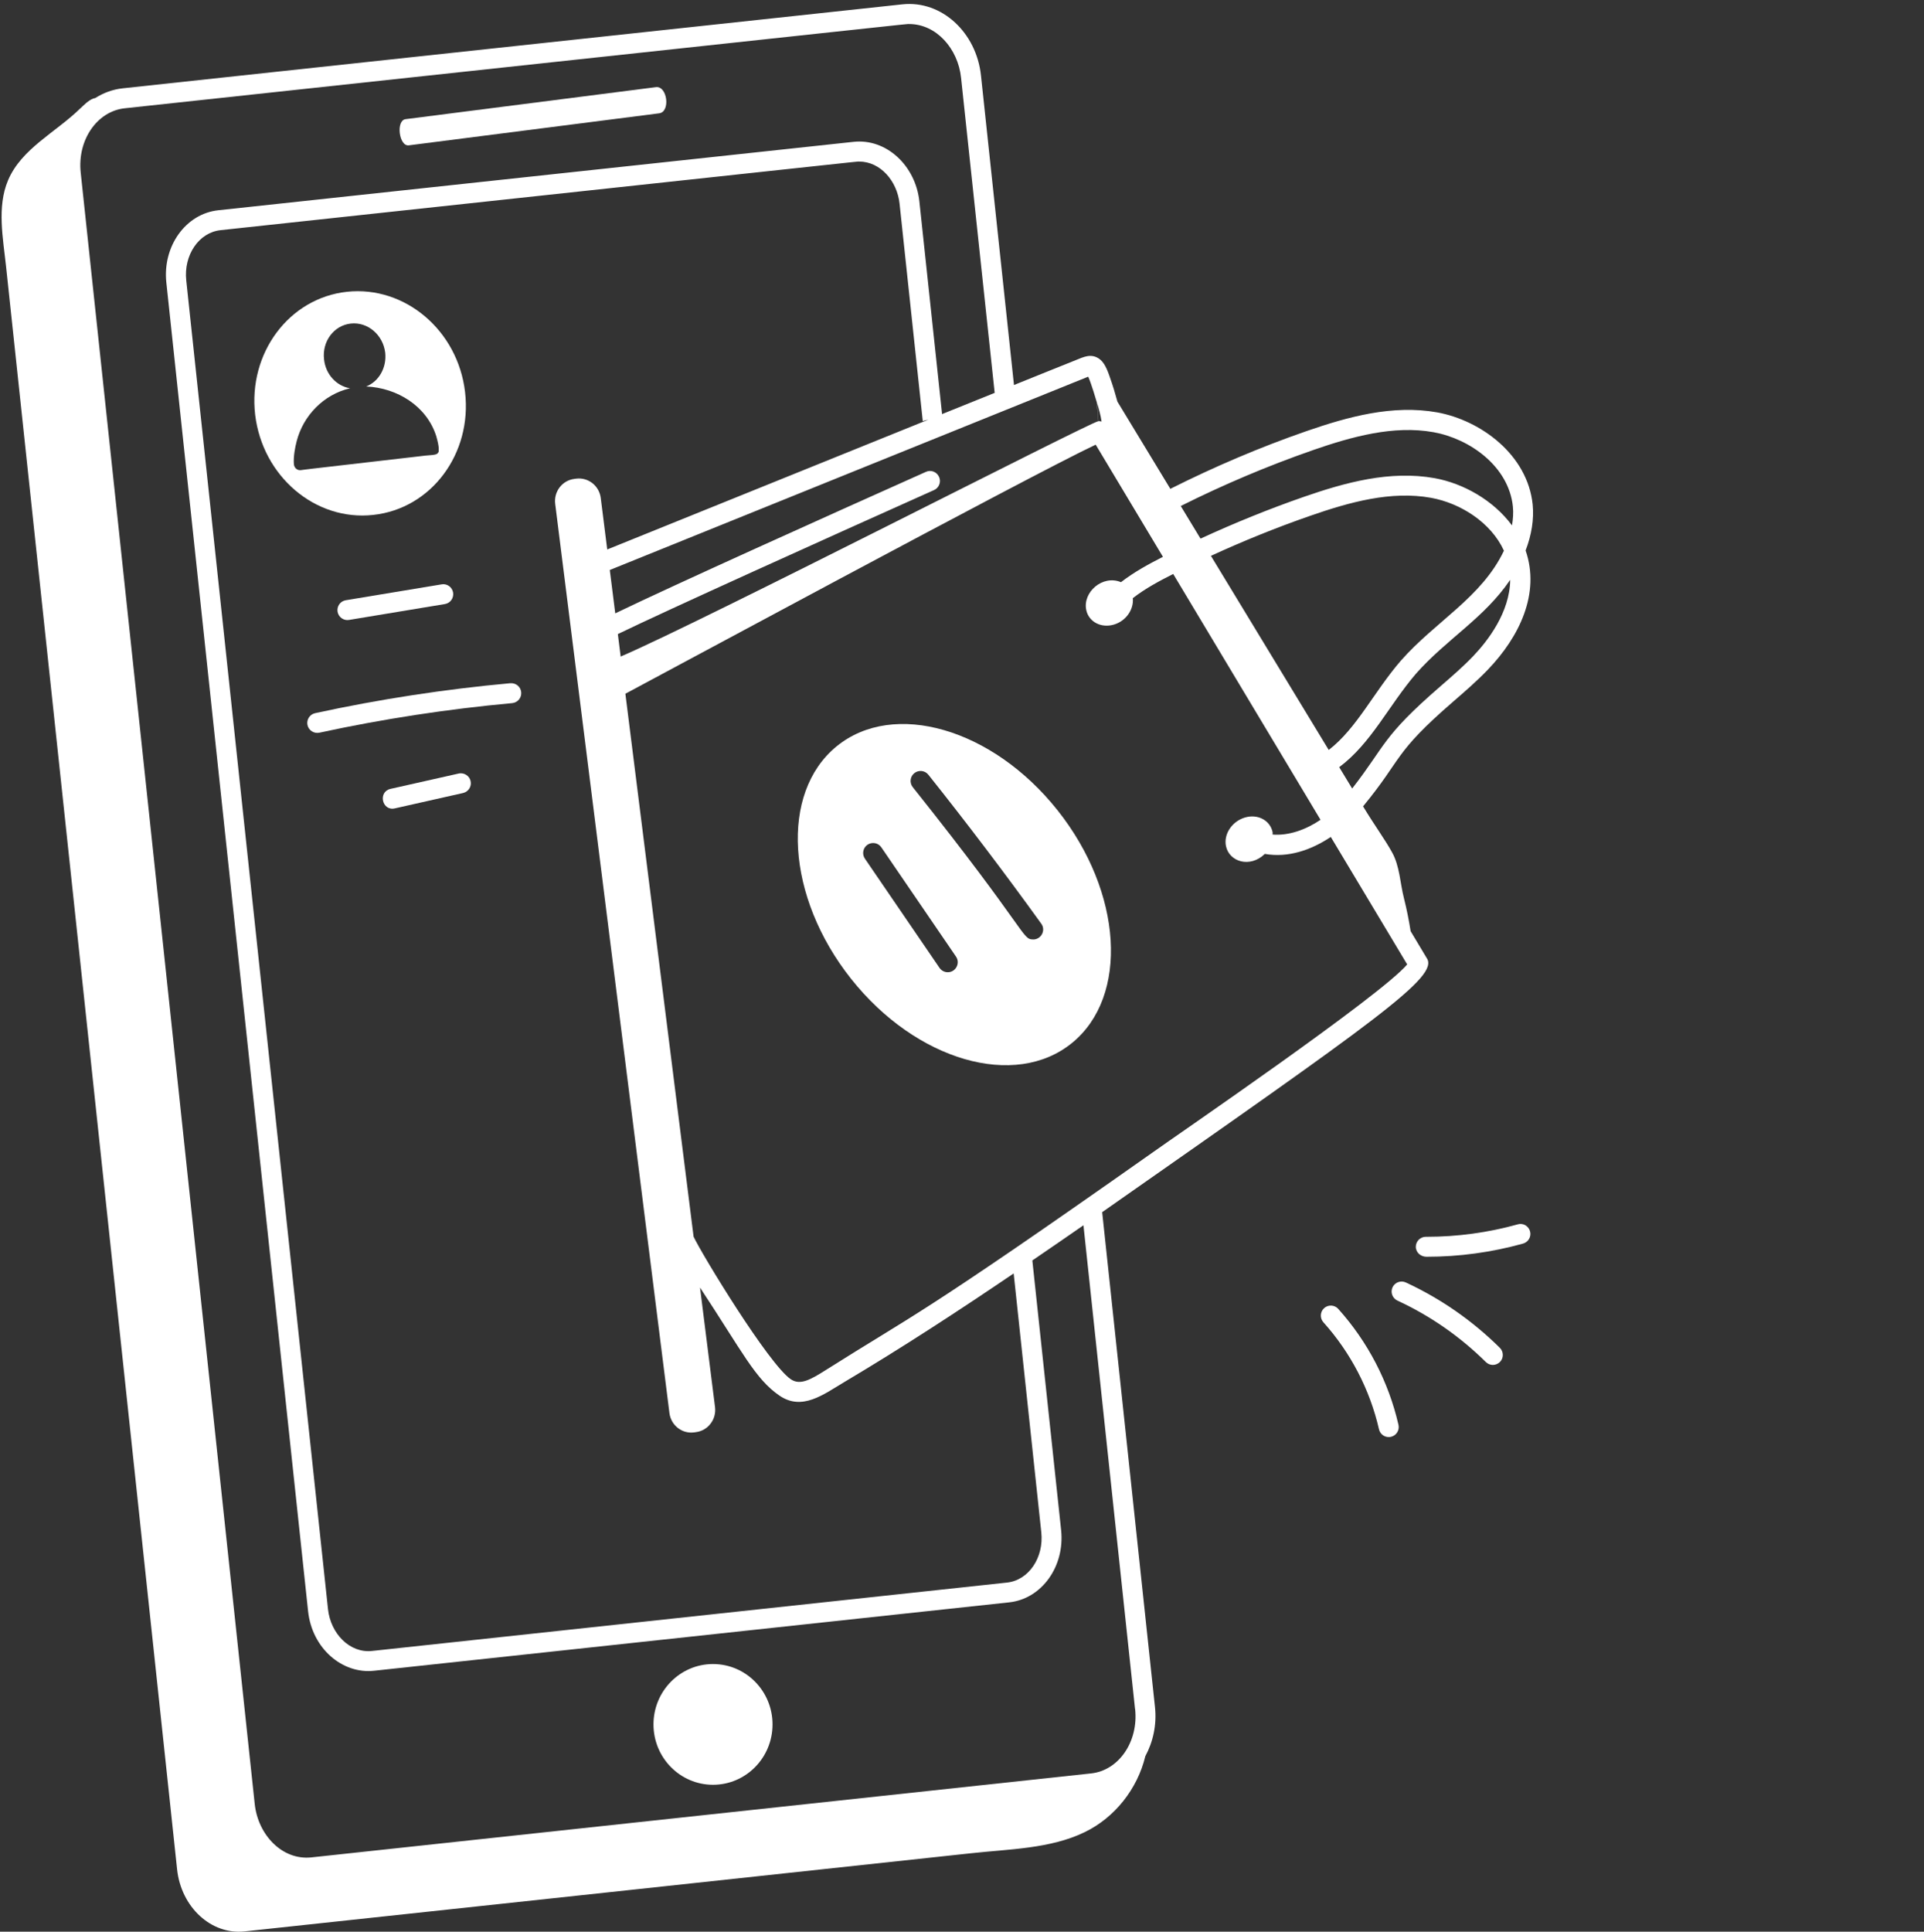 <svg width="260" height="261" viewBox="0 0 260 261" fill="none" xmlns="http://www.w3.org/2000/svg">
<rect x="0" y="0" width="260" height="261" fill="#333333" stroke="none"/>
<path d="M55.243 19.639L89.078 15.31C90.626 15.114 90.186 11.577 88.638 11.774L54.802 16.102C53.475 16.275 53.915 19.805 55.243 19.639Z" fill="white"/>
<path d="M96.352 224.836C91.911 224.836 88.309 228.486 88.309 232.993C88.309 237.5 91.911 241.149 96.352 241.149C100.794 241.149 104.396 237.5 104.396 232.993C104.396 228.486 100.794 224.836 96.352 224.836Z" fill="white"/>
<path d="M206.159 74.389C206.969 72.282 207.314 70.18 207.118 68.162C206.415 61.416 200.098 56.796 194.216 55.718C188.197 54.641 182.154 56.313 176.539 58.255C170.246 60.44 164.09 63.065 158.154 66.048C158.029 65.84 153.022 57.594 151.003 54.265C150.616 52.926 150.545 52.557 149.878 50.669C149.461 49.496 149.015 48.639 148.169 48.264C147.062 47.77 146.062 48.425 144.907 48.847C144.454 49.014 137.298 51.914 137.024 52.021L132.564 10.201C131.951 4.432 127.295 0.02 121.949 0.586L16.573 11.934C15.221 12.083 13.977 12.547 12.869 13.25C12.786 13.274 12.703 13.28 12.619 13.309C11.917 13.577 11.375 14.173 10.809 14.685C7.517 17.894 2.903 20.085 1.093 24.348C-0.443 27.938 0.42 32.254 0.825 36.065C1.009 37.761 23.902 252.289 23.931 252.563C24.473 257.689 28.546 261.446 33.053 260.957C40.65 260.154 130.927 250.437 131.219 250.401C136.321 249.836 141.96 249.806 146.603 247.538C150.64 245.585 153.718 241.697 154.772 237.291C155.814 235.362 156.338 233.064 156.076 230.629L148.943 163.78C186.28 137.642 194.49 131.956 192.805 129.456L190.626 125.818C190.388 124.336 190.102 122.859 189.733 121.406C189.191 119.299 189.161 117.054 188.125 115.179C187.167 113.434 185.809 111.612 184.196 108.951C189.631 102.354 188.197 101.872 196.389 94.787C197.955 93.43 199.58 92.024 201.063 90.482C205.308 86.059 208.172 80.2 206.165 74.377L206.159 74.389ZM177.396 60.827C182.689 58.993 188.328 57.427 193.728 58.397C198.64 59.29 203.879 63.011 204.445 68.441C204.534 69.311 204.462 70.156 204.325 70.99C201.807 67.59 197.758 65.31 193.871 64.607C187.845 63.524 181.802 65.185 176.176 67.138C171.455 68.781 166.787 70.674 162.232 72.776C161.339 71.305 160.446 69.835 159.559 68.37C165.328 65.482 171.341 62.934 177.408 60.827H177.396ZM148.854 56.951C148.711 56.915 148.568 56.897 148.425 56.909L148.259 54.462C148.503 55.283 148.741 56.117 148.86 56.945L148.854 56.951ZM163.637 75.104C168.025 73.085 172.514 71.269 177.057 69.692C182.344 67.852 187.982 66.28 193.388 67.263C197.342 67.977 201.485 70.579 203.236 74.407C200.223 80.742 193.984 83.945 189.298 89.274C185.648 93.495 183.368 98.389 179.558 101.33C178.319 99.288 167.477 81.433 163.637 75.104ZM147.056 50.896C147.473 51.8 148.151 54.129 148.229 54.396C148.3 55.343 148.366 56.23 148.413 56.915C147.371 57.016 94.799 84.04 83.874 88.708L83.493 85.672C90.203 82.421 111.488 72.811 126.224 66.215C126.902 65.911 127.212 65.113 126.902 64.434C126.599 63.75 125.795 63.44 125.122 63.756C111.857 69.686 91.281 78.944 83.142 82.873L82.404 77.015C82.678 76.902 143.996 52.116 147.056 50.896ZM136.982 172.055L140.715 207.028C141.084 210.463 139.006 213.512 136.089 213.827L50.271 223.067C47.294 223.395 44.681 220.751 44.323 217.411L25.17 37.898C24.801 34.463 26.879 31.415 29.796 31.099C119.889 21.406 115.638 21.829 116.096 21.829C118.99 21.829 121.24 24.479 121.562 27.509L124.699 56.903C124.783 56.879 124.854 56.837 124.938 56.82C125.11 56.778 125.289 56.736 125.462 56.7L82.058 74.24L81.183 67.286C80.975 65.631 79.486 64.464 77.855 64.673L77.599 64.708C75.968 64.917 74.819 66.429 75.027 68.078L90.465 190.929C90.674 192.578 92.162 193.751 93.793 193.537L94.049 193.501C95.681 193.293 96.83 191.78 96.627 190.131L94.597 173.966C100.384 182.748 102.069 186.338 105.338 188.571C108.392 190.655 111.262 188.422 114.06 186.755C121.83 182.141 129.468 177.158 136.988 172.055H136.982ZM153.397 230.932C153.861 235.32 151.194 239.214 147.443 239.613L42.067 250.961C38.143 251.372 34.869 247.93 34.422 243.745L10.905 23.318C10.434 18.93 13.107 15.036 16.852 14.631C127.289 2.747 122.282 3.247 122.854 3.247C126.533 3.247 129.456 6.57 129.873 10.499L134.416 53.081L127.307 55.95L124.241 27.223C123.729 22.389 119.782 18.668 115.316 19.168L29.498 28.408C25.104 28.878 21.955 33.26 22.479 38.172L41.632 217.685C42.174 222.77 46.3 226.211 50.551 225.741C103.677 220.019 83.243 222.222 136.375 216.5C140.769 216.03 143.918 211.648 143.394 206.736L139.506 170.305C141.817 168.721 144.127 167.143 146.413 165.554L153.385 230.92L153.397 230.932ZM155.796 155.688C124.045 178.063 123.497 177.58 111.613 185.1C109.493 186.446 108.112 187.208 106.856 186.35C103.867 184.314 94.829 169.454 93.728 167.09L84.511 93.733C84.785 93.62 139.56 64.065 148.068 60.082L157.154 75.235C155.236 76.211 153.272 77.277 151.486 78.658C148.979 77.622 146.294 80.028 146.788 82.409C147.121 84.022 148.806 84.91 150.545 84.386C152.176 83.897 153.23 82.344 153.087 80.819C154.766 79.51 156.683 78.491 158.541 77.551L178.45 110.767C176.48 112.101 174.169 112.934 171.973 112.761C171.961 112.654 171.996 112.547 171.973 112.44C171.639 110.826 169.954 109.939 168.216 110.463C166.477 110.987 165.334 112.714 165.674 114.327C166.114 116.441 168.912 117.322 170.925 115.375C174.086 115.929 177.188 114.851 179.837 113.083L190.161 130.307C186.53 134.6 158.684 153.605 155.796 155.688ZM199.11 88.625C197.717 90.078 196.139 91.441 194.621 92.757C186.708 99.61 187.31 100.651 182.725 106.54C182.142 105.581 181.558 104.617 180.975 103.658C185.297 100.431 187.619 95.394 191.322 91.054C195.484 86.338 200.563 83.54 204.081 78.343C204.04 82.742 201.021 86.624 199.104 88.625H199.11Z" fill="white"/>
<path d="M50.433 69.573C58.286 68.734 63.823 61.285 62.846 52.974C61.876 44.633 54.719 38.59 46.896 39.423C39.067 40.263 33.506 47.711 34.482 56.052C35.483 64.364 42.609 70.436 50.433 69.573ZM40.579 63.524C40.144 63.554 39.769 63.203 39.716 62.744C39.632 61.69 39.876 60.422 40.097 59.589C40.984 56.177 43.699 53.307 47.301 52.462C45.491 52.164 44.008 50.598 43.794 48.574C43.496 46.145 45.116 43.96 47.414 43.716C49.682 43.472 51.76 45.228 52.058 47.657C52.272 49.681 51.195 51.545 49.492 52.218C53.665 52.402 57.672 54.855 58.964 58.963C59.417 60.607 59.256 60.696 59.286 61.017C59.083 61.422 59.006 61.446 57.476 61.559C57.375 61.571 58.929 61.398 42.091 63.339C41.579 63.393 41.067 63.476 40.579 63.53V63.524Z" fill="white"/>
<path d="M46.733 81.099C45.994 81.218 45.5 81.914 45.619 82.653C45.744 83.403 46.465 83.891 47.173 83.76L60.117 81.617C60.855 81.498 61.349 80.801 61.23 80.063C61.105 79.33 60.408 78.818 59.676 78.955L46.733 81.099Z" fill="white"/>
<path d="M68.97 92.311C60.147 93.114 51.27 94.472 42.589 96.359C41.863 96.514 41.398 97.234 41.553 97.961C41.708 98.687 42.428 99.151 43.161 98.997C51.734 97.139 60.498 95.799 69.215 95.002C69.959 94.93 70.501 94.275 70.435 93.537C70.364 92.799 69.738 92.257 68.97 92.316V92.311Z" fill="white"/>
<path d="M61.98 104.515L52.776 106.587C51.038 106.986 51.627 109.636 53.371 109.219L62.576 107.147C63.302 106.98 63.761 106.26 63.594 105.534C63.433 104.807 62.707 104.361 61.98 104.51V104.515Z" fill="white"/>
<path d="M113.059 100.837C105.355 107.124 106.23 121.193 115.018 132.261C123.806 143.329 137.172 147.199 144.876 140.912C152.581 134.624 151.705 120.556 142.918 109.487C134.13 98.419 120.764 94.549 113.059 100.837ZM128.075 131.362C127.646 131.362 127.223 131.153 126.961 130.772L116.876 116.013C116.459 115.394 116.614 114.56 117.227 114.137C117.846 113.721 118.686 113.875 119.102 114.489L129.188 129.248C129.801 130.147 129.152 131.362 128.075 131.362ZM139.613 126.932C138.077 126.932 138.994 125.991 123.347 106.356C122.883 105.772 122.978 104.927 123.562 104.462C124.145 103.998 124.991 104.093 125.455 104.677C130.665 111.214 135.797 117.983 140.709 124.801C141.364 125.7 140.697 126.938 139.613 126.938V126.932Z" fill="white"/>
<path d="M205.101 165.429C201.089 166.542 196.951 167.108 192.789 167.108H192.676C191.932 167.108 191.33 167.709 191.324 168.453C191.324 169.239 192.009 169.817 192.789 169.805C197.195 169.805 201.577 169.209 205.822 168.025C206.542 167.822 206.959 167.084 206.762 166.364C206.56 165.643 205.822 165.214 205.101 165.423V165.429Z" fill="white"/>
<path d="M189.97 173.275C189.303 172.966 188.494 173.257 188.178 173.936C187.869 174.609 188.16 175.413 188.839 175.728C193.281 177.782 197.299 180.581 200.788 184.028C201.05 184.29 201.396 184.421 201.735 184.421C202.074 184.421 202.432 184.284 202.694 184.022C203.218 183.492 203.212 182.641 202.682 182.111C198.972 178.437 194.698 175.466 189.97 173.275Z" fill="white"/>
<path d="M180.849 176.848C180.343 176.295 179.491 176.253 178.938 176.747C178.384 177.247 178.342 178.099 178.836 178.658C182.516 182.749 185.118 187.75 186.35 193.12C186.493 193.745 187.047 194.168 187.666 194.168C187.761 194.168 187.868 194.156 187.97 194.132C188.696 193.966 189.148 193.239 188.982 192.513C187.648 186.696 184.832 181.284 180.843 176.848H180.849Z" fill="white"/>
</svg>
